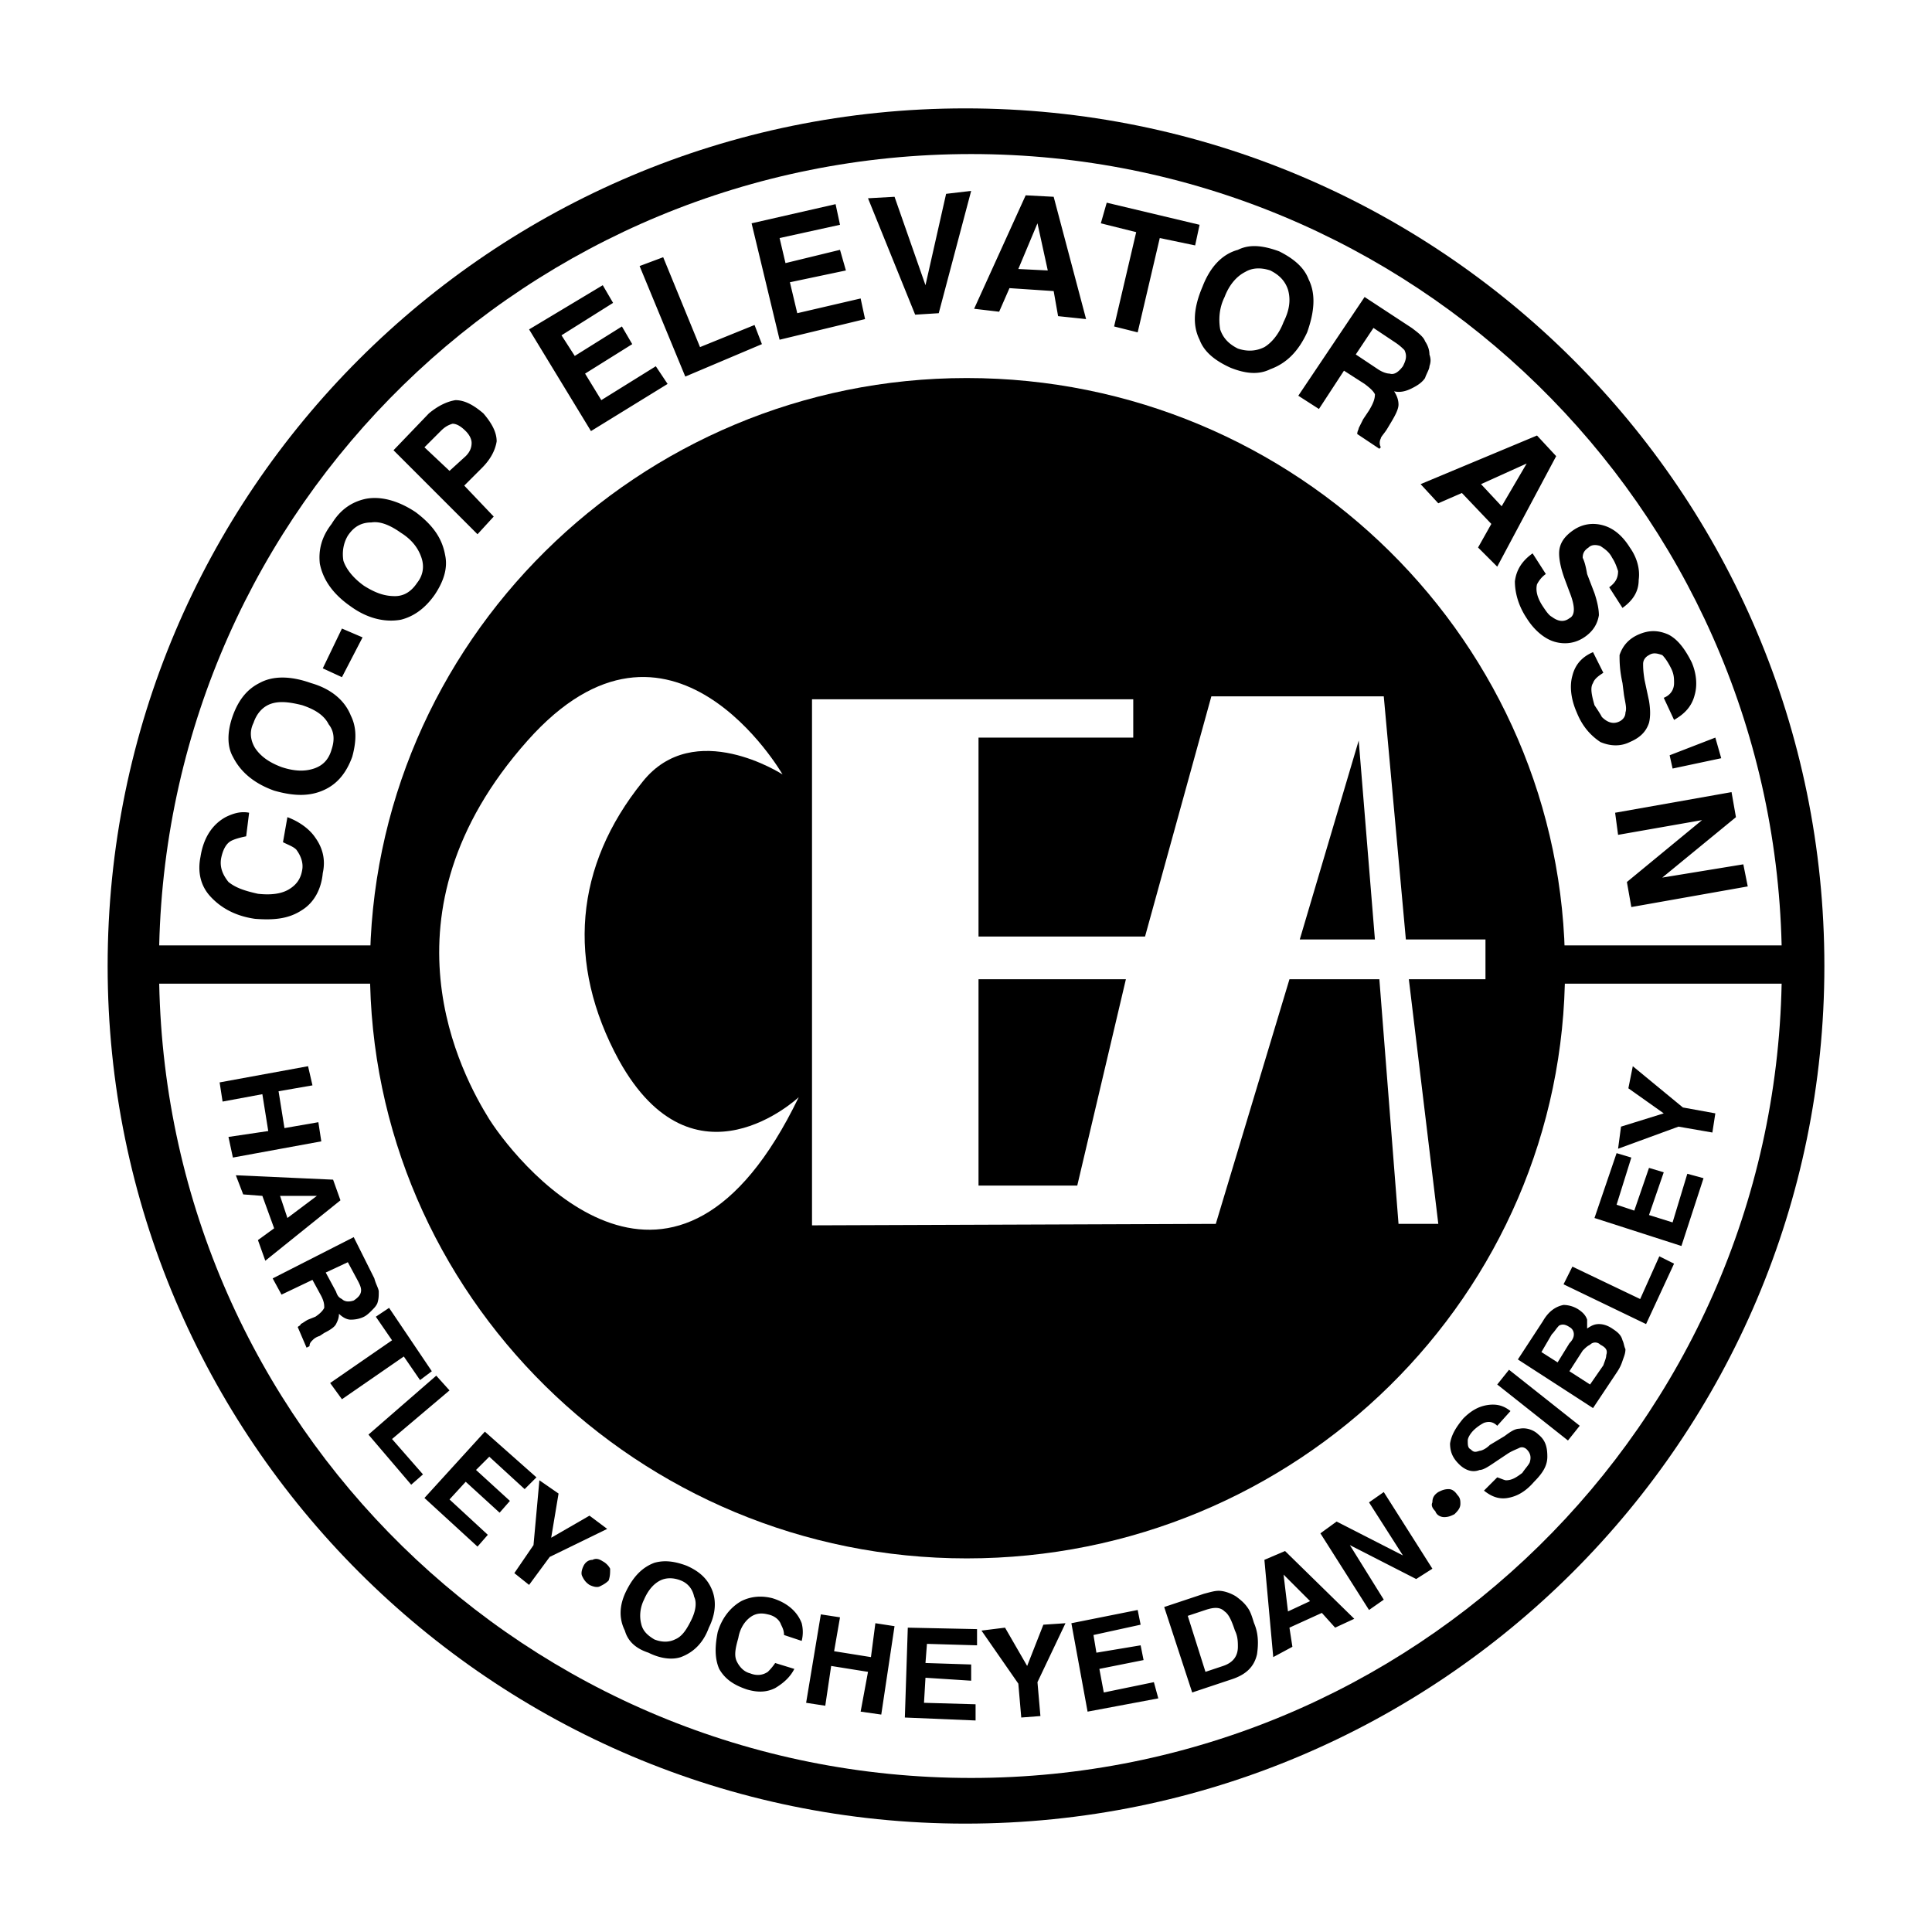 <svg xmlns="http://www.w3.org/2000/svg" width="2500" height="2500" viewBox="0 0 192.756 192.756"><g fill-rule="evenodd" clip-rule="evenodd"><path fill="#fff" d="M0 0h192.756v192.756H0V0z"/><path d="M182.018 96.378c0 47.194-38.373 85.565-85.713 85.565-47.194 0-85.566-38.371-85.566-85.565 0-47.34 38.372-85.565 85.566-85.565 47.34-.001 85.713 38.225 85.713 85.565z"/><path d="M177.754 94.32c-1.029-43.812-36.902-78.95-80.861-78.95-44.106 0-79.979 35.138-81.009 78.95h161.87zM15.884 98.143c.882 43.959 36.755 79.244 81.009 79.244 44.105 0 79.978-35.285 80.861-79.244H15.884z" fill="#fff"/><path d="M156.143 96.672c0 32.492-26.758 58.809-59.691 58.809-32.786 0-59.543-26.316-59.543-58.809 0-32.491 26.757-58.955 59.543-58.955 32.933 0 59.691 26.464 59.691 58.955z"/><path d="M148.203 93.732h-7.939l-2.205-24.259h-17.201l-6.617 23.965H97.627V73.59h15.438v-3.823h-32.05v52.486l40.285-.146 7.35-24.406h8.969l1.912 24.406h3.969l-2.939-24.406h7.645v-3.969h-.003zm-40.724 24.551h-9.852V97.701h14.703l-4.851 20.582zm22.199-24.551l5.881-19.848 1.617 19.848h-7.498zM78.074 77.266S66.9 57.859 52.639 73.885c-15.437 17.348-6.469 33.52-3.823 37.784 3.381 5.293 18.672 23.082 30.875-2.205 0 0-10.439 9.85-17.937-3.676-5.292-9.704-4.41-19.408 2.353-27.788 5.145-6.468 13.967-.734 13.967-.734z" fill="#fff"/><path d="M20.883 89.321c-.882-1.029-1.176-2.353-.882-3.823.294-1.911 1.176-3.234 2.5-3.97.882-.441 1.617-.588 2.353-.441l-.294 2.352c-.735.147-1.177.294-1.471.441-.588.294-.882 1.029-1.029 1.764-.147.882.147 1.617.735 2.352.735.588 1.617.882 2.94 1.177 1.323.147 2.353 0 3.087-.441.735-.441 1.176-1.029 1.323-1.911.147-.735-.147-1.47-.588-2.059-.294-.294-.735-.441-1.324-.735l.441-2.5c1.176.441 2.206 1.176 2.793 2.059.735 1.029 1.029 2.205.735 3.528-.147 1.617-.882 2.94-2.058 3.676-1.323.882-2.793 1.029-4.705.882-2.057-.293-3.527-1.175-4.556-2.351zM33.086 74.766c-.294 1.029-.882 1.617-1.764 1.912-.882.294-1.911.294-3.234-.147-1.176-.441-2.059-1.029-2.646-1.911-.441-.735-.588-1.617-.147-2.5.294-.882.882-1.617 1.764-1.911s1.911-.147 3.087.147c1.323.44 2.205 1.029 2.646 1.911.588.735.588 1.617.294 2.499zm-2.058-6.616c-2.059-.735-3.823-.735-5.146 0-1.176.588-2.058 1.617-2.646 3.234-.588 1.617-.588 3.087 0 4.117.735 1.47 2.058 2.646 4.116 3.381 2.059.588 3.676.588 5.146-.147 1.176-.588 2.059-1.617 2.646-3.234.441-1.617.441-2.94-.147-4.117-.588-1.469-1.911-2.646-3.969-3.234zM32.204 66.68l1.911-3.97 2.058.882-2.058 3.97-1.911-.882zM41.613 58.153c-.588.882-1.323 1.323-2.206 1.323-1.029 0-1.911-.294-3.087-1.029-1.029-.735-1.764-1.617-2.059-2.499-.147-.882 0-1.765.441-2.5.588-.882 1.323-1.323 2.352-1.323.882-.147 1.911.294 2.941 1.029 1.176.735 1.764 1.618 2.058 2.5.295.882.148 1.764-.44 2.499zm-.147-7.057c-1.764-1.177-3.528-1.617-4.999-1.323-1.323.293-2.499 1.029-3.381 2.499-1.03 1.323-1.323 2.646-1.176 3.97.294 1.47 1.176 2.94 3.087 4.264 1.617 1.176 3.381 1.617 4.999 1.323 1.176-.294 2.352-1.029 3.381-2.5.882-1.323 1.323-2.646 1.029-3.969-.293-1.618-1.175-2.941-2.94-4.264zM46.465 43.01c.441.441.588.882.588 1.176 0 .441-.147.882-.588 1.323l-1.617 1.47-2.5-2.352 1.617-1.617c.441-.441.735-.588 1.176-.735.442 0 .883.294 1.324.735zm1.764-1.764c-1.029-.882-1.911-1.323-2.793-1.323-.883.147-1.765.588-2.647 1.323l-3.528 3.676 8.38 8.38 1.617-1.765-2.94-3.087 1.764-1.764c.882-.882 1.323-1.764 1.47-2.646 0-.883-.441-1.765-1.323-2.794zM61.167 30.219l-5.146 3.235 1.323 2.058 4.705-2.941 1.029 1.764-4.704 2.941 1.617 2.646 5.439-3.381 1.176 1.764-7.645 4.705-6.174-10.145 7.35-4.41 1.03 1.764zM63.813 26.543l2.353-.881 3.675 8.968 5.44-2.206.735 1.911-7.645 3.235-4.558-11.027zM83.808 22.427L77.78 23.75l.588 2.5 5.44-1.324.588 2.058-5.587 1.177.735 3.087 6.322-1.47.441 2.058-8.527 2.059-2.793-11.615 8.38-1.911.441 2.058zM94.393 19.339l2.5-.294-3.235 12.203-2.352.147-4.705-11.614 2.647-.148 3.087 8.822 2.058-9.116zM103.508 22.28l1.029 4.704-2.939-.146 1.91-4.558zm-6.32 8.527l2.498.294 1.029-2.353 4.41.294.441 2.5 2.793.294-3.234-12.203-2.793-.146-5.144 11.32zM119.682 22.427l-.442 2.058-3.529-.735-2.205 9.41-2.352-.589 2.205-9.409-3.529-.882.588-2.058 9.264 2.205zM123.504 34.777c-.883-.441-1.471-1.029-1.766-1.912-.146-.882-.146-2.058.441-3.234.441-1.176 1.176-2.058 2.059-2.5.734-.441 1.617-.441 2.5-.147.881.441 1.471 1.029 1.764 1.912.295 1.029.146 2.058-.441 3.234-.441 1.176-1.176 2.058-1.91 2.5-.883.441-1.766.441-2.647.147zm6.91-1.617c.734-2.059.881-3.823.146-5.293-.441-1.176-1.471-2.058-2.941-2.793-1.617-.588-2.939-.735-4.115-.147-1.617.441-2.795 1.764-3.529 3.676-.883 2.058-1.029 3.822-.293 5.292.439 1.176 1.469 2.058 3.086 2.793 1.471.588 2.795.735 3.971.147 1.616-.588 2.792-1.764 3.675-3.675zM139.234 34.188c.441.294.734.588.883.735.293.588.146 1.029-.148 1.617-.439.588-.881.882-1.322.735-.295 0-.736-.146-1.176-.441l-2.205-1.47 1.764-2.646 2.204 1.47zm1.618-1.47l-4.705-3.087-6.615 9.851 2.059 1.323 2.498-3.823 2.059 1.323c.588.441.883.735 1.029 1.029 0 .441-.146.882-.588 1.617l-.589.882-.441.882c0 .147-.146.294-.146.588l2.205 1.47.146-.147a.943.943 0 0 1 0-.882c0-.146.295-.44.588-.882l.441-.735c.441-.735.736-1.323.736-1.764 0-.441-.148-.882-.441-1.323.588.146 1.176 0 1.764-.294s1.029-.588 1.324-1.029c.146-.441.439-.882.439-1.176.148-.441.148-.735 0-1.176 0-.441-.146-.882-.439-1.323-.149-.442-.737-.882-1.324-1.324zM152.318 46.244l-2.498 4.264-2.059-2.206 4.557-2.058zm-10.584 2.058l1.764 1.912 2.354-1.029 2.939 3.087-1.324 2.353 1.912 1.911 5.881-11.026-1.912-2.059-11.614 4.851zM154.23 57.271c-.441.294-.734.735-.883 1.029-.146.588 0 1.323.588 2.205.295.441.59.882.883 1.029.588.441 1.176.588 1.764.147.295-.147.441-.44.441-.882 0-.441-.146-1.029-.441-1.764l-.439-1.176c-.441-1.176-.59-2.058-.59-2.646 0-1.029.59-1.764 1.471-2.353.883-.588 1.912-.735 2.941-.441s1.91 1.029 2.646 2.206c.734 1.029 1.029 2.205.881 3.234 0 1.176-.588 2.059-1.617 2.793l-1.322-2.059c.588-.441.883-.882.883-1.617-.148-.441-.295-.882-.59-1.323-.293-.588-.734-.882-1.176-1.177-.441-.146-.883-.146-1.176.147-.441.294-.588.588-.588 1.029.146.294.293.735.441 1.617l.734 1.911c.293.882.441 1.617.441 2.205-.148.882-.588 1.617-1.471 2.205-.883.588-1.91.735-2.939.441s-2.059-1.176-2.795-2.353c-.881-1.323-1.176-2.646-1.176-3.675.148-1.177.736-2.059 1.766-2.794l1.323 2.062zM159.965 67.121c-.441.294-.883.588-1.029 1.03-.295.441-.148 1.176.146 2.206.293.44.588.882.736 1.176.588.588 1.176.735 1.764.441.293-.147.588-.441.588-.883.146-.44 0-.882-.146-1.764l-.148-1.176c-.293-1.324-.293-2.206-.293-2.793.293-.882.881-1.617 1.91-2.059 1.029-.441 1.912-.441 2.941 0 .881.441 1.617 1.323 2.352 2.793.441 1.029.588 2.206.295 3.234-.295 1.176-1.029 1.912-2.059 2.5l-1.029-2.205c.734-.294 1.029-.882 1.029-1.47 0-.441 0-.882-.295-1.47-.293-.588-.588-1.029-.881-1.323-.441-.147-.883-.294-1.324 0-.293.146-.588.441-.588.882 0 .294 0 .735.146 1.617l.441 2.059c.148.882.148 1.617 0 2.205-.293.882-.881 1.471-1.91 1.911-.883.441-1.912.441-2.941 0-.883-.588-1.764-1.47-2.352-2.94-.588-1.323-.736-2.646-.441-3.675.293-1.176 1.029-1.912 2.059-2.352l1.029 2.056zM171.727 75.648l-4.852 1.03-.295-1.324 4.559-1.764.588 2.058zM172.756 79.03l.439 2.499-7.349 6.028 8.086-1.323.441 2.205-11.615 2.058-.442-2.499 7.498-6.175-8.378 1.47-.295-2.205 11.615-2.058zM21.912 107.992l8.822-1.617.441 1.912-3.382.588.588 3.676 3.382-.588.293 1.91-8.82 1.617-.442-2.058 3.97-.588-.588-3.676-3.969.736-.295-1.912zM31.616 119.312l-2.94 2.207-.735-2.207h3.675zm-8.087-2.056l.735 1.91 1.912.146 1.176 3.236-1.617 1.176.735 2.059 7.498-6.029-.735-2.059-9.704-.439zM35.732 127.84c.147.295.294.588.294.883 0 .441-.294.734-.734 1.029-.441.146-.883.146-1.177-.146-.294-.148-.441-.295-.588-.736l-1.029-1.91 2.206-1.029 1.028 1.909zm1.617-.293l-2.058-4.117-8.086 4.117.882 1.617 3.087-1.471.881 1.617c.294.588.294.883.294 1.176-.147.295-.441.588-.882.883l-.735.293c-.294.148-.441.295-.735.441 0 .148-.147.148-.294.295l.882 2.059.294-.148c0-.293.147-.439.294-.588.147-.146.294-.293.735-.441l.441-.293c.588-.295 1.03-.588 1.176-.883.147-.293.294-.588.294-1.029.294.295.735.588 1.176.588.588 0 1.029-.146 1.323-.293.294-.146.588-.441.735-.588.294-.295.441-.441.588-.736.147-.439.147-.734.147-1.176.003-.294-.291-.735-.439-1.323zM43.083 136.809l-1.176.882-1.617-2.353-6.175 4.264-1.176-1.618 6.175-4.263-1.617-2.352 1.323-.883 4.263 6.323zM43.524 137.25l1.324 1.471-5.734 4.851 3.087 3.528-1.176 1.029-4.264-4.998 6.763-5.881zM52.345 148.57l-3.528-3.234-1.323 1.322 3.381 3.088-1.029 1.176-3.381-3.086-1.617 1.764 3.822 3.529-1.029 1.176-5.293-4.852 6.028-6.617 5.145 4.559-1.176 1.175zM58.814 151.217l1.765 1.322-5.734 2.795-2.058 2.793-1.471-1.176 1.912-2.795.587-6.468 1.912 1.324-.735 4.41 3.822-2.205zM60.873 156.51c0 .441 0 .734-.147 1.176-.294.295-.588.441-.882.588s-.735 0-1.029-.146c-.441-.295-.588-.588-.735-.883-.147-.293 0-.734.146-1.029.147-.293.441-.588.882-.588.294-.146.588-.146 1.029.146.295.148.589.441.736.736zM65.284 163.566c-.735-.441-1.176-.883-1.324-1.617-.147-.588-.147-1.471.294-2.352.441-1.029 1.029-1.617 1.617-1.912s1.323-.295 2.058 0 1.176.883 1.323 1.617c.294.588.147 1.471-.294 2.352-.441.883-.882 1.617-1.617 1.912-.588.295-1.323.295-2.057 0zm5.439-1.175c.735-1.471.735-2.793.294-3.822s-1.176-1.766-2.5-2.354c-1.176-.441-2.205-.588-3.234-.293-1.176.441-2.059 1.322-2.794 2.793-.735 1.471-.735 2.793-.147 3.969.294 1.029 1.03 1.766 2.353 2.205 1.176.59 2.352.736 3.234.441 1.177-.441 2.206-1.322 2.794-2.939zM73.958 159.744c.882-.441 1.911-.588 3.087-.295 1.47.441 2.5 1.324 2.94 2.5a3.583 3.583 0 0 1 0 1.764l-1.764-.588c0-.441-.147-.734-.294-1.029-.147-.441-.588-.881-1.323-1.029-.588-.146-1.176-.146-1.765.295-.588.441-1.029 1.176-1.176 2.059-.294 1.029-.441 1.764-.147 2.352.294.588.735 1.029 1.323 1.176.735.295 1.323.148 1.765-.146.147-.146.441-.441.735-.883l1.911.588c-.441.883-1.176 1.471-1.911 1.912-.883.441-1.765.441-2.794.146-1.323-.441-2.205-1.029-2.793-2.059-.441-1.027-.441-2.205-.147-3.674.441-1.472 1.323-2.501 2.353-3.089zM80.427 169.889l1.469-8.823 1.912.295-.588 3.381 3.675.588.441-3.381 1.912.295-1.324 8.82-2.058-.294.735-3.969-3.675-.588-.588 3.969-1.911-.293zM97.48 164.154l-4.998-.146-.147 1.91 4.558.148v1.618l-4.558-.295-.147 2.5 5.146.146v1.617l-7.057-.295.294-8.966 6.909.146v1.617zM104.096 162.096l2.207-.147-2.795 5.881.295 3.381-1.912.146-.293-3.38-3.676-5.293 2.351-.293 2.206 3.822 1.617-4.117zM113.801 162.096l-4.705 1.029.293 1.764 4.412-.735.293 1.471-4.41.881.441 2.353 4.998-1.029.441 1.617-7.056 1.323-1.617-8.821 6.615-1.322.295 1.469zM120.27 160.627c.881-.295 1.469-.295 1.91.146.441.293.736 1.029 1.029 1.91.295.588.295 1.178.295 1.617 0 1.029-.588 1.617-1.471 1.912l-1.764.588-1.766-5.586 1.767-.587zm-.149-1.617l-3.969 1.322 2.793 8.527 3.971-1.324c1.322-.439 2.205-1.176 2.498-2.498.148-1.029.148-2.059-.293-3.088-.148-.441-.295-1.029-.588-1.471-.295-.441-.59-.734-1.178-1.176-.439-.293-1.176-.588-1.764-.588-.441.001-.882.147-1.47.296zM128.061 157.098l2.646 2.646-2.205 1.029-.441-3.675zm-1.03 8.232l1.912-1.029-.295-1.91 3.234-1.471 1.324 1.471 1.91-.883-6.908-6.762-2.059.881.882 9.703zM131.736 152.98l1.618-1.175 6.615 3.381-3.381-5.293 1.471-1.03 4.851 7.647-1.617 1.029-6.617-3.383 3.383 5.442-1.471 1.029-4.852-7.647zM144.527 148.57c.293 0 .588.146.883.588.293.295.293.588.293.883 0 .441-.293.734-.588 1.029-.295.146-.588.293-1.029.293-.293 0-.734-.146-.883-.588-.293-.293-.439-.588-.293-.883 0-.439.146-.734.588-1.029.295-.146.588-.293 1.029-.293zM149.379 147.395c.441.146.734.293.883.293.588 0 1.029-.293 1.617-.734.293-.441.588-.734.734-1.029.146-.441.146-.883-.295-1.322-.146-.148-.439-.295-.734-.148-.293.148-.734.295-1.176.588l-.883.588c-.881.59-1.471 1.029-1.91 1.029-.736.295-1.471 0-2.059-.588s-.883-1.176-.883-2.059c.146-.881.588-1.615 1.324-2.498.734-.734 1.469-1.176 2.352-1.324.883-.146 1.617 0 2.352.59l-1.322 1.469c-.441-.441-.883-.441-1.324-.293a4.452 4.452 0 0 0-1.027.734c-.295.295-.59.734-.59 1.029 0 .441 0 .734.295.883.295.293.441.293.883.146.146 0 .588-.146 1.029-.588l1.469-.883c.588-.441 1.029-.734 1.471-.734.734-.146 1.471.146 1.912.588.734.588.881 1.322.881 2.205s-.441 1.617-1.322 2.5c-.883 1.027-1.764 1.469-2.646 1.617-.883.146-1.617-.148-2.354-.736l1.323-1.323zM157.611 142.248l-1.175 1.471-7.057-5.586 1.176-1.471 7.056 5.586zM154.818 133.133c.295-.293.441-.588.734-.881.295-.148.59-.148 1.029.146a.805.805 0 0 1 .441.734c0 .295-.146.588-.441.883l-1.176 1.91-1.617-1.029 1.03-1.763zm3.088 1.617c.293-.293.441-.441.734-.588a.712.712 0 0 1 1.029 0c.588.295.736.588.588 1.029 0 .295-.146.588-.293 1.029l-1.324 1.912-2.059-1.324 1.325-2.058zm-3.97-2.939l-2.498 3.822 7.498 4.852 2.352-3.529c.295-.439.441-.734.588-1.176.148-.441.295-.734.295-1.176-.146-.295-.146-.588-.295-.883-.146-.588-.588-.881-1.029-1.176-.439-.293-.881-.441-1.322-.441s-.736.148-1.176.441v-.883c-.148-.439-.441-.734-.883-1.029a2.843 2.843 0 0 0-1.471-.439c-.735.146-1.47.587-2.059 1.617zM155.994 128.135l.883-1.764 6.764 3.234 1.91-4.263 1.47.734-2.792 6.028-8.235-3.969zM162.758 115.49l-1.471 4.705 1.766.588 1.468-4.263 1.471.441-1.471 4.264 2.354.734 1.469-4.852 1.617.442-2.205 6.763-8.674-2.792 2.205-6.471 1.471.441zM162.463 108.58l.441-2.205 4.998 4.117 3.237.588-.295 1.912-3.381-.588-6.027 2.205.293-2.205 4.263-1.324-3.529-2.5z"/></g></svg>